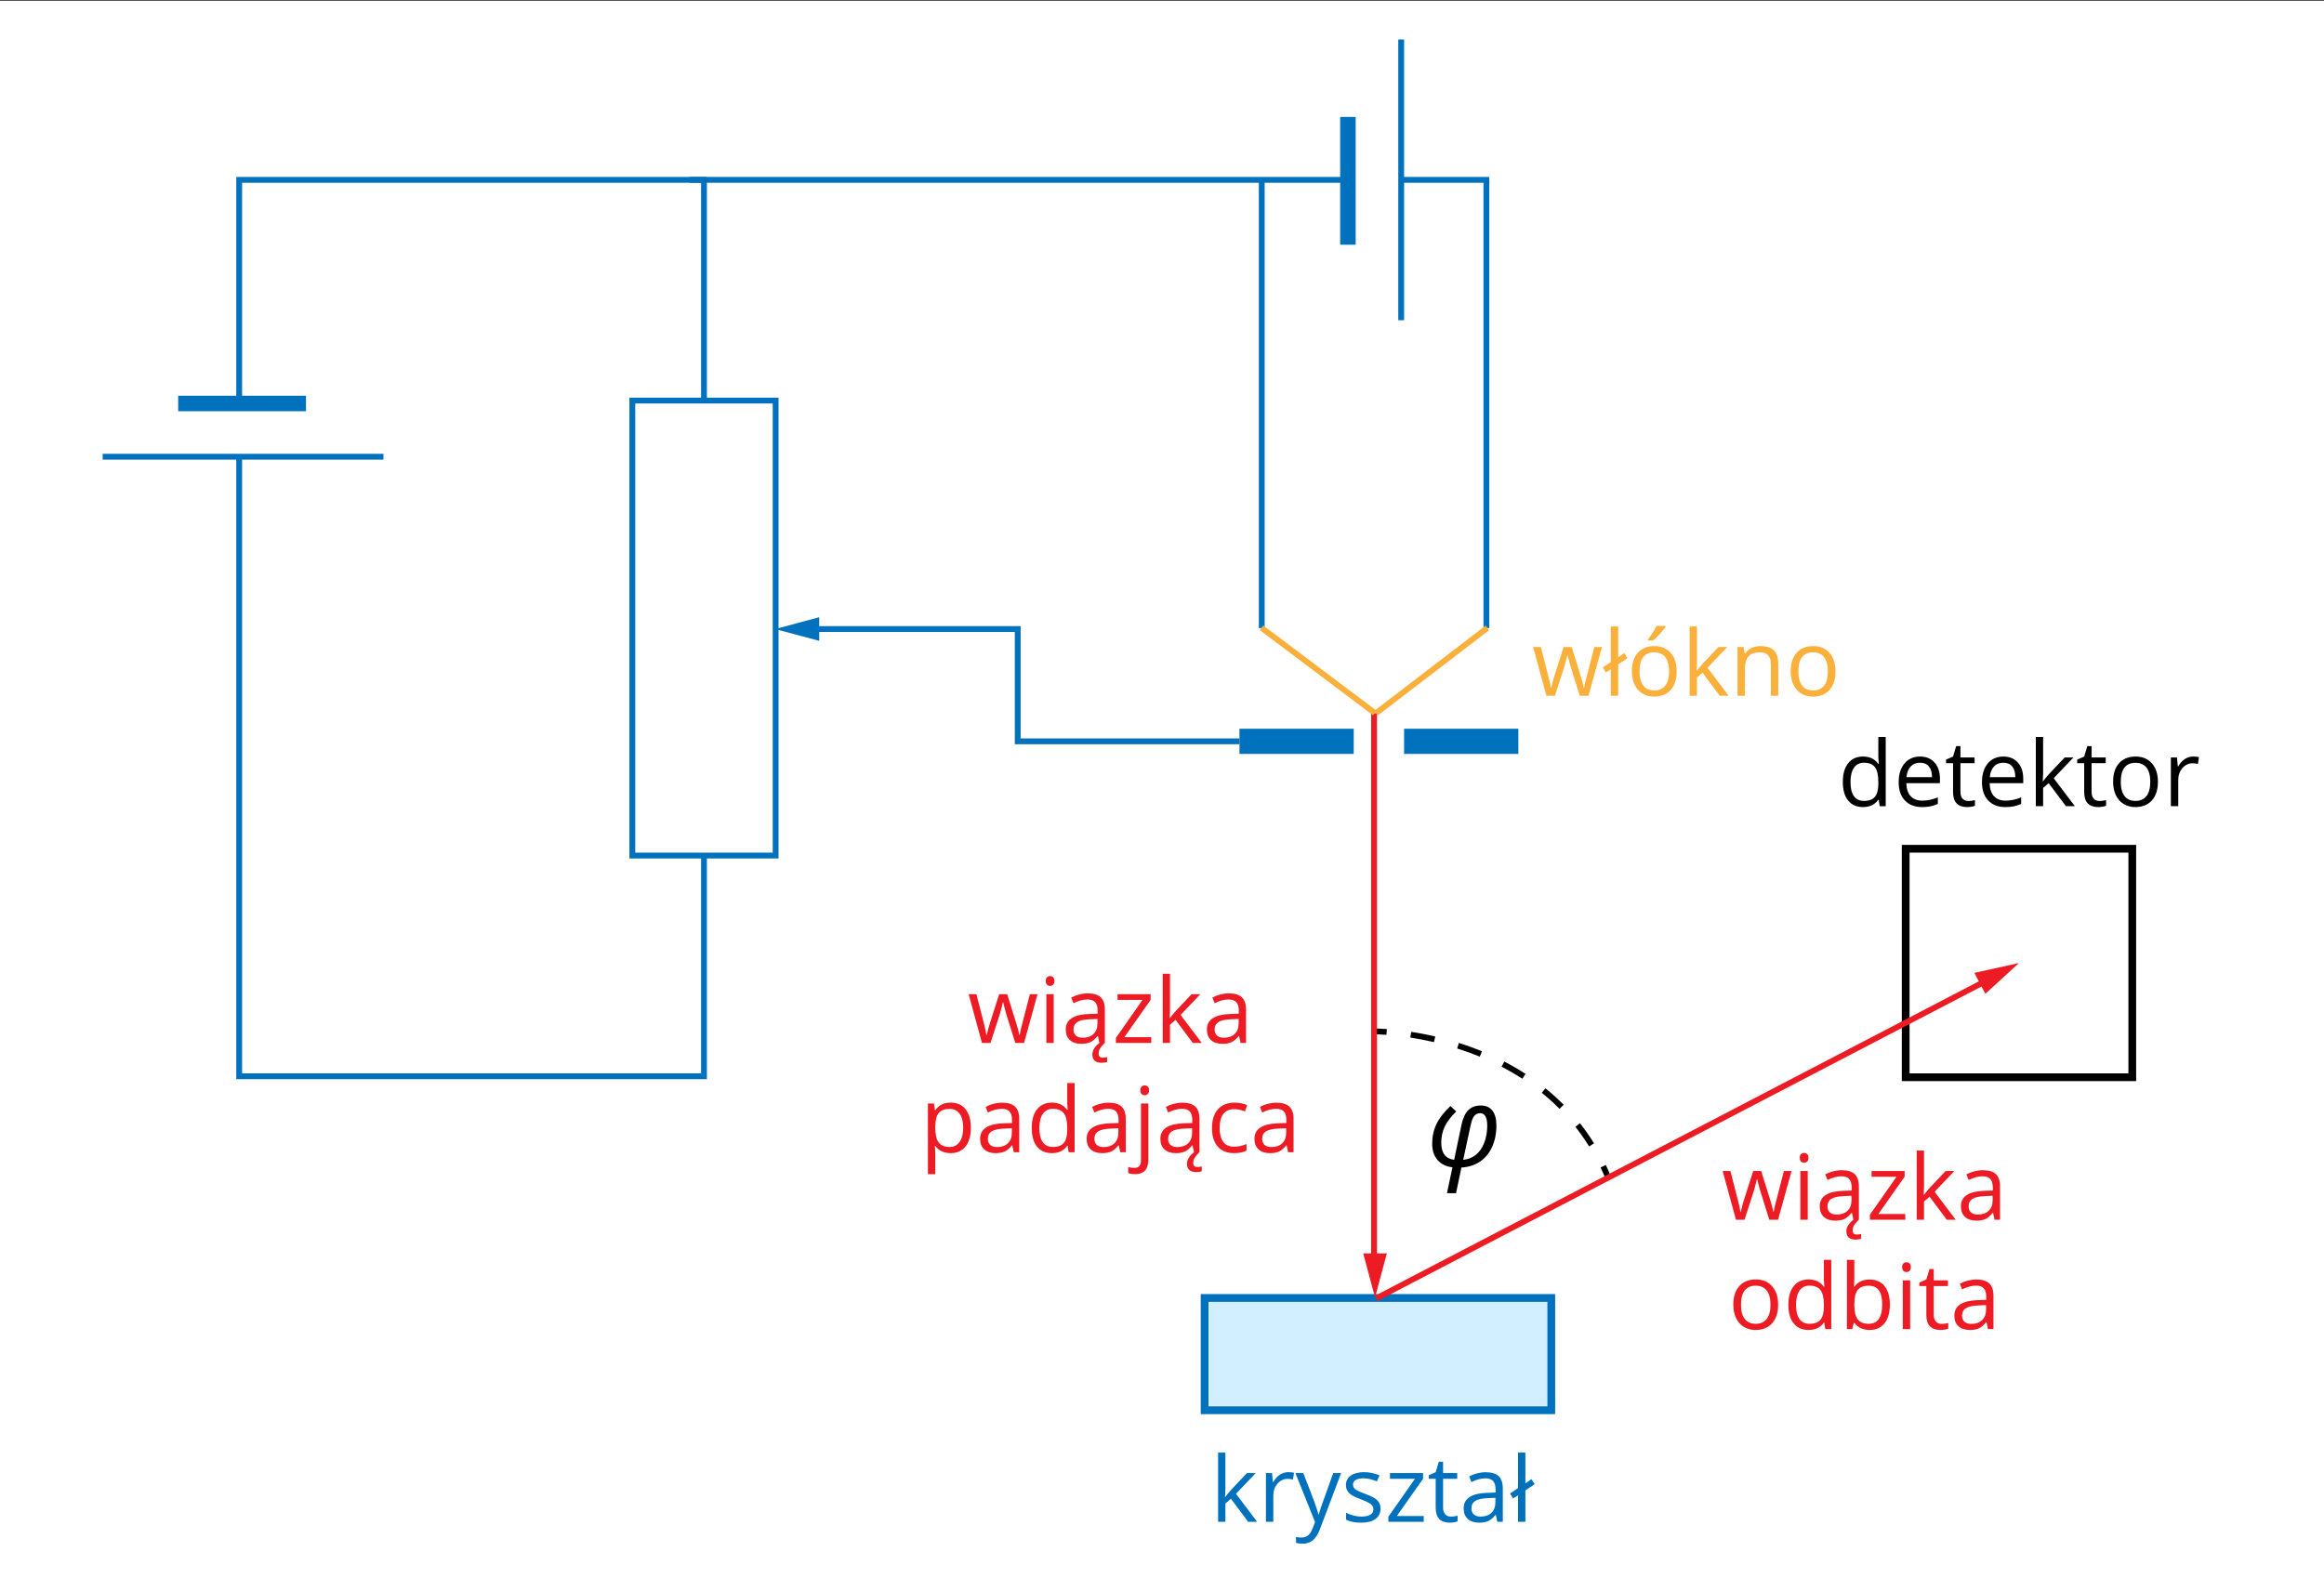 <?xml version="1.0" encoding="utf-8"?>
<!-- Generator: Adobe Illustrator 16.0.0, SVG Export Plug-In . SVG Version: 6.00 Build 0)  -->
<!DOCTYPE svg PUBLIC "-//W3C//DTD SVG 1.1//EN" "http://www.w3.org/Graphics/SVG/1.1/DTD/svg11.dtd">
<svg xmlns="http://www.w3.org/2000/svg" xmlns:xlink="http://www.w3.org/1999/xlink" version="1.1" x="0px" y="0px" viewBox="0 0 1200 821.959" enable-background="new 0 0 1200 821.959" xml:space="preserve">
<rect x="0" y="0" width="1200" height="821.959" fill="#333333" stroke="none"/>
<g id="bg">
	<rect y="0.399" fill="#FFFFFF" width="1200" height="822"/>
</g>
<g id="Layer_5">
	<g>
		<g>
			<path d="M749.974,602.911c-3.29-0.377-5.855-1.631-7.697-3.765c-1.843-2.133-2.764-4.938-2.764-8.416     c0-3.722,0.743-7.114,2.228-10.179c1.485-3.063,3.882-6.155,7.19-9.275l3.017,2.819c-2.745,2.632-4.723,5.216-5.936,7.754     c-1.212,2.537-1.818,5.328-1.818,8.373c0,5.32,2.218,8.262,6.654,8.825l3.807-18.129c0.732-3.458,1.912-5.978,3.538-7.557     s3.754-2.368,6.386-2.368c2.688,0,4.709,0.902,6.063,2.707c1.354,1.804,2.029,4.323,2.029,7.556c0,4.229-0.752,7.97-2.255,11.222     c-1.504,3.252-3.595,5.766-6.273,7.542s-5.86,2.787-9.544,3.031l-2.764,13.224h-4.68L749.974,602.911z M767.934,581.454     c0-4.322-1.212-6.484-3.637-6.484c-1.335,0-2.379,0.489-3.13,1.466c-0.752,0.978-1.382,2.688-1.89,5.132l-3.749,17.48     c2.499-0.244,4.67-1.1,6.513-2.565c1.842-1.466,3.284-3.533,4.328-6.203C767.412,587.61,767.934,584.669,767.934,581.454z"/>
		</g>
	</g>
	<g>
		<g>
			<path fill="#ED1C24" d="M524.246,538.681l-4.619-14.773c-0.291-0.904-0.835-2.956-1.631-6.158h-0.184     c-0.613,2.681-1.149,4.749-1.608,6.204l-4.756,14.728h-4.412l-6.87-25.182h3.998c1.624,6.326,2.86,11.144,3.71,14.452     s1.336,5.537,1.459,6.686h0.184c0.168-0.873,0.44-2.002,0.815-3.389s0.701-2.485,0.977-3.297l4.618-14.452h4.136l4.503,14.452     c0.858,2.634,1.44,4.848,1.747,6.64h0.184c0.061-0.552,0.226-1.401,0.494-2.551c0.268-1.148,1.865-7.329,4.791-18.541h3.952     l-6.961,25.182H524.246z"/>
			<path fill="#ED1C24" d="M539.962,506.675c0-0.873,0.214-1.513,0.644-1.919c0.428-0.405,0.965-0.608,1.608-0.608     c0.613,0,1.141,0.206,1.585,0.62c0.444,0.413,0.667,1.05,0.667,1.907s-0.222,1.497-0.667,1.918     c-0.444,0.422-0.973,0.632-1.585,0.632c-0.643,0-1.18-0.21-1.608-0.632C540.176,508.172,539.962,507.532,539.962,506.675z      M544.098,538.681h-3.814v-25.182h3.814V538.681z"/>
			<path fill="#ED1C24" d="M567.671,538.681l-0.758-3.584h-0.184c-1.256,1.577-2.508,2.646-3.757,3.205     c-1.249,0.559-2.807,0.839-4.675,0.839c-2.497,0-4.454-0.644-5.871-1.931c-1.417-1.286-2.125-3.116-2.125-5.491     c0-5.085,4.067-7.751,12.201-7.996l4.273-0.138v-1.563c0-1.976-0.425-3.435-1.275-4.377c-0.851-0.941-2.21-1.413-4.079-1.413     c-2.099,0-4.473,0.644-7.123,1.931l-1.172-2.918c1.241-0.674,2.6-1.203,4.078-1.586s2.96-0.574,4.446-0.574     c3.002,0,5.227,0.666,6.674,1.999c1.448,1.333,2.171,3.47,2.171,6.41v17.187H567.671z M559.055,535.992     c2.375,0,4.239-0.65,5.595-1.953c1.356-1.302,2.034-3.124,2.034-5.468v-2.274l-3.814,0.16c-3.033,0.107-5.22,0.578-6.56,1.413     s-2.01,2.134-2.01,3.895c0,1.379,0.417,2.428,1.252,3.147C556.386,535.633,557.554,535.992,559.055,535.992z M567.28,544.149     c0,1.439,0.72,2.159,2.16,2.159c0.643,0,1.386-0.1,2.229-0.299v2.505c-0.996,0.275-1.953,0.413-2.872,0.413     c-3.171,0-4.756-1.439-4.756-4.319c0-1.072,0.33-2.125,0.988-3.159c0.658-1.034,1.54-1.957,2.642-2.769h2.757     c-1.042,1.011-1.827,1.934-2.355,2.769C567.544,542.284,567.28,543.184,567.28,544.149z"/>
			<path fill="#ED1C24" d="M594.462,538.681h-18.266v-2.597l13.74-19.621h-12.89v-2.964h17.071v2.964l-13.556,19.254h13.901V538.681     z"/>
			<path fill="#ED1C24" d="M604.135,525.791c0.658-0.935,1.662-2.16,3.01-3.677l8.134-8.615h4.526l-10.201,10.729l10.914,14.452     h-4.619l-8.892-11.901l-2.872,2.481v9.42h-3.768V502.93h3.768v18.955c0,0.843-0.062,2.145-0.184,3.906H604.135z"/>
			<path fill="#ED1C24" d="M640.553,538.681l-0.759-3.584h-0.184c-1.257,1.577-2.509,2.646-3.757,3.205     c-1.248,0.559-2.807,0.839-4.676,0.839c-2.496,0-4.453-0.644-5.87-1.931c-1.417-1.286-2.126-3.116-2.126-5.491     c0-5.085,4.067-7.751,12.201-7.996l4.273-0.138v-1.563c0-1.976-0.425-3.435-1.275-4.377c-0.85-0.941-2.209-1.413-4.078-1.413     c-2.099,0-4.473,0.644-7.123,1.931l-1.172-2.918c1.241-0.674,2.601-1.203,4.078-1.586c1.479-0.383,2.961-0.574,4.447-0.574     c3.002,0,5.227,0.666,6.674,1.999s2.172,3.47,2.172,6.41v17.187H640.553z M631.936,535.992c2.375,0,4.24-0.65,5.596-1.953     c1.355-1.302,2.033-3.124,2.033-5.468v-2.274l-3.814,0.16c-3.033,0.107-5.219,0.578-6.56,1.413s-2.011,2.134-2.011,3.895     c0,1.379,0.418,2.428,1.252,3.147C629.268,535.633,630.436,535.992,631.936,535.992z"/>
			<path fill="#ED1C24" d="M490.85,595.607c-1.639,0-3.136-0.303-4.492-0.908c-1.356-0.604-2.493-1.535-3.412-2.791h-0.276     c0.184,1.47,0.276,2.864,0.276,4.182v10.362h-3.814v-36.486h3.102l0.529,3.446h0.184c0.98-1.379,2.122-2.374,3.423-2.987     c1.302-0.612,2.795-0.919,4.48-0.919c3.339,0,5.917,1.142,7.731,3.424c1.815,2.282,2.723,5.483,2.723,9.604     c0,4.136-0.923,7.349-2.769,9.639S494.127,595.607,490.85,595.607z M490.298,572.745c-2.573,0-4.435,0.713-5.583,2.137     c-1.148,1.425-1.738,3.692-1.769,6.802v0.85c0,3.539,0.589,6.07,1.769,7.594c1.18,1.524,3.071,2.286,5.675,2.286     c2.175,0,3.879-0.881,5.112-2.643c1.233-1.761,1.85-4.188,1.85-7.283c0-3.14-0.617-5.549-1.85-7.226     C494.269,573.584,492.535,572.745,490.298,572.745z"/>
			<path fill="#ED1C24" d="M523.453,595.147l-0.758-3.584h-0.184c-1.256,1.577-2.508,2.646-3.757,3.205     c-1.249,0.559-2.807,0.839-4.675,0.839c-2.497,0-4.454-0.644-5.871-1.931c-1.417-1.286-2.125-3.116-2.125-5.491     c0-5.085,4.067-7.751,12.201-7.996l4.273-0.138v-1.563c0-1.976-0.425-3.435-1.275-4.377c-0.851-0.941-2.21-1.413-4.079-1.413     c-2.099,0-4.473,0.644-7.123,1.931l-1.172-2.918c1.241-0.674,2.6-1.203,4.078-1.586s2.96-0.574,4.446-0.574     c3.002,0,5.227,0.666,6.674,1.999c1.448,1.333,2.171,3.47,2.171,6.41v17.187H523.453z M514.837,592.459     c2.375,0,4.239-0.65,5.595-1.953c1.356-1.302,2.034-3.124,2.034-5.468v-2.274l-3.814,0.16c-3.033,0.107-5.22,0.578-6.56,1.413     s-2.01,2.134-2.01,3.895c0,1.379,0.417,2.428,1.252,3.147C512.168,592.1,513.336,592.459,514.837,592.459z"/>
			<path fill="#ED1C24" d="M551.277,591.77h-0.207c-1.762,2.559-4.396,3.838-7.904,3.838c-3.293,0-5.855-1.126-7.686-3.378     c-1.831-2.252-2.746-5.453-2.746-9.604c0-4.15,0.919-7.375,2.757-9.673c1.838-2.298,4.396-3.446,7.674-3.446     c3.416,0,6.035,1.24,7.858,3.722h0.298l-0.161-1.814l-0.092-1.77v-10.247h3.814v35.751h-3.102L551.277,591.77z M543.649,592.413     c2.604,0,4.492-0.708,5.664-2.125s1.758-3.703,1.758-6.858v-0.805c0-3.568-0.594-6.115-1.781-7.64     c-1.187-1.523-3.083-2.286-5.687-2.286c-2.237,0-3.949,0.87-5.135,2.608c-1.188,1.738-1.781,4.193-1.781,7.363     c0,3.217,0.589,5.646,1.769,7.284S541.367,592.413,543.649,592.413z"/>
			<path fill="#ED1C24" d="M578.458,595.147l-0.758-3.584h-0.184c-1.256,1.577-2.508,2.646-3.757,3.205     c-1.249,0.559-2.807,0.839-4.675,0.839c-2.497,0-4.454-0.644-5.871-1.931c-1.417-1.286-2.125-3.116-2.125-5.491     c0-5.085,4.067-7.751,12.201-7.996l4.273-0.138v-1.563c0-1.976-0.425-3.435-1.275-4.377c-0.851-0.941-2.21-1.413-4.079-1.413     c-2.099,0-4.473,0.644-7.123,1.931l-1.172-2.918c1.241-0.674,2.6-1.203,4.078-1.586s2.96-0.574,4.446-0.574     c3.002,0,5.227,0.666,6.674,1.999c1.448,1.333,2.171,3.47,2.171,6.41v17.187H578.458z M569.842,592.459     c2.375,0,4.239-0.65,5.595-1.953c1.356-1.302,2.034-3.124,2.034-5.468v-2.274l-3.814,0.16c-3.033,0.107-5.22,0.578-6.56,1.413     s-2.01,2.134-2.01,3.895c0,1.379,0.417,2.428,1.252,3.147C567.173,592.1,568.341,592.459,569.842,592.459z"/>
			<path fill="#ED1C24" d="M586.086,606.452c-1.455,0-2.634-0.192-3.538-0.575v-3.102c1.057,0.307,2.099,0.46,3.125,0.46     c1.195,0,2.072-0.326,2.631-0.977c0.559-0.651,0.839-1.643,0.839-2.976v-29.317h3.814v29.042     C592.957,603.971,590.667,606.452,586.086,606.452z M588.821,563.142c0-0.873,0.214-1.513,0.644-1.919     c0.428-0.405,0.965-0.608,1.608-0.608c0.613,0,1.141,0.206,1.585,0.62c0.444,0.413,0.667,1.05,0.667,1.907     s-0.222,1.497-0.667,1.918c-0.444,0.422-0.973,0.632-1.585,0.632c-0.643,0-1.18-0.21-1.608-0.632     C589.035,564.639,588.821,563.999,588.821,563.142z"/>
			<path fill="#ED1C24" d="M616.53,595.147l-0.759-3.584h-0.184c-1.256,1.577-2.508,2.646-3.756,3.205     c-1.249,0.559-2.807,0.839-4.676,0.839c-2.497,0-4.454-0.644-5.871-1.931c-1.417-1.286-2.125-3.116-2.125-5.491     c0-5.085,4.066-7.751,12.201-7.996l4.273-0.138v-1.563c0-1.976-0.426-3.435-1.275-4.377c-0.851-0.941-2.21-1.413-4.078-1.413     c-2.1,0-4.473,0.644-7.123,1.931l-1.172-2.918c1.24-0.674,2.6-1.203,4.078-1.586s2.961-0.574,4.446-0.574     c3.002,0,5.228,0.666,6.675,1.999s2.171,3.47,2.171,6.41v17.187H616.53z M607.914,592.459c2.375,0,4.239-0.65,5.595-1.953     c1.356-1.302,2.034-3.124,2.034-5.468v-2.274l-3.814,0.16c-3.033,0.107-5.22,0.578-6.561,1.413     c-1.34,0.835-2.01,2.134-2.01,3.895c0,1.379,0.417,2.428,1.252,3.147C605.245,592.1,606.413,592.459,607.914,592.459z      M616.14,600.616c0,1.439,0.72,2.159,2.16,2.159c0.644,0,1.386-0.1,2.229-0.299v2.505c-0.996,0.275-1.953,0.413-2.872,0.413     c-3.171,0-4.756-1.439-4.756-4.319c0-1.072,0.329-2.125,0.988-3.159c0.658-1.034,1.539-1.957,2.642-2.769h2.757     c-1.041,1.011-1.826,1.934-2.354,2.769S616.14,599.65,616.14,600.616z"/>
			<path fill="#ED1C24" d="M637.277,595.607c-3.645,0-6.467-1.122-8.467-3.366c-1.998-2.244-2.998-5.419-2.998-9.524     c0-4.212,1.015-7.467,3.045-9.765c2.029-2.298,4.92-3.446,8.674-3.446c1.209,0,2.42,0.13,3.63,0.391s2.159,0.566,2.849,0.919     l-1.172,3.239c-0.842-0.336-1.762-0.616-2.757-0.838c-0.996-0.222-1.876-0.333-2.642-0.333c-5.117,0-7.675,3.263-7.675,9.787     c0,3.095,0.624,5.469,1.872,7.123s3.098,2.481,5.549,2.481c2.099,0,4.251-0.451,6.457-1.355v3.377     C641.957,595.171,639.836,595.607,637.277,595.607z"/>
			<path fill="#ED1C24" d="M665.103,595.147l-0.759-3.584h-0.184c-1.256,1.577-2.509,2.646-3.757,3.205     c-1.248,0.559-2.807,0.839-4.676,0.839c-2.497,0-4.454-0.644-5.87-1.931c-1.417-1.286-2.125-3.116-2.125-5.491     c0-5.085,4.066-7.751,12.2-7.996l4.273-0.138v-1.563c0-1.976-0.425-3.435-1.275-4.377c-0.85-0.941-2.209-1.413-4.078-1.413     c-2.099,0-4.473,0.644-7.122,1.931l-1.172-2.918c1.24-0.674,2.6-1.203,4.078-1.586c1.478-0.383,2.96-0.574,4.445-0.574     c3.002,0,5.228,0.666,6.675,1.999s2.172,3.47,2.172,6.41v17.187H665.103z M656.486,592.459c2.374,0,4.239-0.65,5.595-1.953     c1.355-1.302,2.033-3.124,2.033-5.468v-2.274l-3.814,0.16c-3.032,0.107-5.22,0.578-6.56,1.413     c-1.341,0.835-2.01,2.134-2.01,3.895c0,1.379,0.416,2.428,1.252,3.147C653.816,592.1,654.984,592.459,656.486,592.459z"/>
		</g>
	</g>
	<g>
		<g>
			<path fill="#FBB03B" d="M815.697,359.347l-4.618-14.773c-0.291-0.904-0.835-2.956-1.632-6.158h-0.184     c-0.612,2.681-1.148,4.749-1.607,6.204l-4.756,14.728h-4.412l-6.87-25.182h3.998c1.624,6.326,2.86,11.144,3.71,14.452     c0.851,3.309,1.337,5.537,1.459,6.686h0.185c0.169-0.873,0.44-2.002,0.815-3.389s0.701-2.485,0.977-3.297l4.618-14.452h4.136     l4.504,14.452c0.857,2.634,1.439,4.848,1.746,6.64h0.184c0.061-0.552,0.226-1.401,0.494-2.551     c0.268-1.148,1.865-7.329,4.791-18.541h3.951l-6.961,25.182H815.697z"/>
			<path fill="#FBB03B" d="M835.549,339.495l3.148-2.16l1.654,2.573l-4.803,3.24v16.198h-3.813v-13.694l-2.527,1.654l-1.608-2.596     l4.136-2.734v-18.381h3.813V339.495z"/>
			<path fill="#FBB03B" d="M865.763,346.732c0,4.105-1.034,7.311-3.102,9.616c-2.067,2.305-4.925,3.458-8.57,3.458     c-2.251,0-4.251-0.529-5.997-1.586s-3.094-2.573-4.043-4.549c-0.951-1.977-1.426-4.289-1.426-6.939     c0-4.104,1.027-7.303,3.08-9.593c2.052-2.289,4.9-3.435,8.547-3.435c3.522,0,6.322,1.172,8.397,3.516     S865.763,342.734,865.763,346.732z M846.578,346.732c0,3.217,0.643,5.668,1.93,7.353c1.287,1.686,3.178,2.527,5.675,2.527     s4.392-0.839,5.687-2.516c1.295-1.678,1.941-4.132,1.941-7.364c0-3.201-0.646-5.633-1.941-7.295s-3.205-2.493-5.732-2.493     c-2.496,0-4.381,0.82-5.652,2.459S846.578,343.485,846.578,346.732z M850.989,330.259c0.735-0.95,1.528-2.099,2.378-3.446     s1.52-2.52,2.01-3.516h4.642v0.482c-0.674,0.996-1.677,2.221-3.01,3.676c-1.333,1.456-2.489,2.582-3.47,3.378h-2.55V330.259z"/>
			<path fill="#FBB03B" d="M876.217,346.457c0.658-0.935,1.662-2.16,3.01-3.677l8.135-8.615h4.525l-10.201,10.729l10.914,14.452     h-4.619l-8.891-11.901l-2.873,2.481v9.42h-3.768v-35.751h3.768v18.955c0,0.843-0.061,2.145-0.184,3.906H876.217z"/>
			<path fill="#FBB03B" d="M914.381,359.347v-16.29c0-2.053-0.467-3.585-1.401-4.596s-2.397-1.517-4.389-1.517     c-2.634,0-4.564,0.713-5.79,2.137c-1.226,1.425-1.838,3.776-1.838,7.055v13.211h-3.814v-25.182h3.102l0.621,3.446h0.184     c0.781-1.241,1.877-2.202,3.285-2.884c1.41-0.682,2.979-1.022,4.711-1.022c3.033,0,5.314,0.731,6.847,2.194     s2.298,3.803,2.298,7.02v16.428H914.381z"/>
			<path fill="#FBB03B" d="M947.766,346.732c0,4.105-1.033,7.311-3.102,9.616c-2.068,2.305-4.925,3.458-8.57,3.458     c-2.252,0-4.25-0.529-5.996-1.586c-1.747-1.057-3.095-2.573-4.045-4.549c-0.949-1.977-1.424-4.289-1.424-6.939     c0-4.104,1.025-7.303,3.078-9.593c2.053-2.289,4.902-3.435,8.548-3.435c3.522,0,6.321,1.172,8.397,3.516     S947.766,342.734,947.766,346.732z M928.58,346.732c0,3.217,0.645,5.668,1.931,7.353c1.286,1.686,3.179,2.527,5.675,2.527     s4.393-0.839,5.688-2.516c1.293-1.678,1.941-4.132,1.941-7.364c0-3.201-0.648-5.633-1.941-7.295     c-1.295-1.662-3.206-2.493-5.733-2.493c-2.497,0-4.381,0.82-5.651,2.459C929.216,341.042,928.58,343.485,928.58,346.732z"/>
		</g>
	</g>
	<g>
		<g>
			<path fill="#ED1C24" d="M913.58,630.014l-4.619-14.773c-0.291-0.904-0.835-2.956-1.631-6.158h-0.184     c-0.613,2.681-1.149,4.749-1.609,6.204l-4.756,14.728h-4.411l-6.87-25.182h3.998c1.623,6.326,2.86,11.144,3.711,14.452     c0.85,3.309,1.336,5.537,1.459,6.686h0.184c0.168-0.873,0.439-2.002,0.815-3.389s0.701-2.485,0.977-3.297l4.618-14.452h4.136     l4.503,14.452c0.858,2.634,1.44,4.848,1.747,6.64h0.184c0.062-0.552,0.226-1.401,0.494-2.551     c0.268-1.148,1.864-7.329,4.79-18.541h3.952l-6.962,25.182H913.58z"/>
			<path fill="#ED1C24" d="M929.295,598.008c0-0.873,0.215-1.513,0.645-1.919c0.428-0.405,0.965-0.608,1.607-0.608     c0.613,0,1.141,0.206,1.586,0.62c0.443,0.413,0.666,1.05,0.666,1.907s-0.223,1.497-0.666,1.918     c-0.445,0.422-0.973,0.632-1.586,0.632c-0.643,0-1.18-0.21-1.607-0.632C929.51,599.505,929.295,598.865,929.295,598.008z      M933.432,630.014h-3.814v-25.182h3.814V630.014z"/>
			<path fill="#ED1C24" d="M957.004,630.014l-0.758-3.584h-0.184c-1.256,1.577-2.508,2.646-3.757,3.205     c-1.249,0.559-2.807,0.839-4.675,0.839c-2.498,0-4.455-0.644-5.871-1.931c-1.417-1.286-2.125-3.116-2.125-5.491     c0-5.085,4.066-7.751,12.2-7.996l4.273-0.138v-1.563c0-1.976-0.425-3.435-1.274-4.377c-0.852-0.941-2.211-1.413-4.079-1.413     c-2.099,0-4.473,0.644-7.122,1.931l-1.172-2.918c1.24-0.674,2.6-1.203,4.078-1.586c1.478-0.383,2.96-0.574,4.445-0.574     c3.002,0,5.228,0.666,6.675,1.999c1.448,1.333,2.171,3.47,2.171,6.41v17.187H957.004z M948.389,627.325     c2.374,0,4.238-0.65,5.594-1.953c1.356-1.302,2.034-3.124,2.034-5.468v-2.274l-3.813,0.16c-3.033,0.107-5.221,0.578-6.561,1.413     s-2.01,2.134-2.01,3.895c0,1.379,0.416,2.428,1.252,3.147C945.719,626.966,946.887,627.325,948.389,627.325z M956.613,635.482     c0,1.439,0.721,2.159,2.16,2.159c0.644,0,1.387-0.1,2.229-0.299v2.505c-0.996,0.275-1.953,0.413-2.871,0.413     c-3.172,0-4.757-1.439-4.757-4.319c0-1.072,0.329-2.125,0.988-3.159c0.658-1.034,1.54-1.957,2.642-2.769h2.758     c-1.042,1.011-1.826,1.934-2.355,2.769C956.878,633.617,956.613,634.517,956.613,635.482z"/>
			<path fill="#ED1C24" d="M983.795,630.014h-18.266v-2.597l13.74-19.621h-12.891v-2.964h17.072v2.964l-13.557,19.254h13.9V630.014z     "/>
			<path fill="#ED1C24" d="M993.469,617.124c0.658-0.935,1.661-2.16,3.01-3.677l8.133-8.615h4.527l-10.202,10.729l10.914,14.452     h-4.618l-8.893-11.901l-2.871,2.481v9.42H989.7v-35.751h3.769v18.955c0,0.843-0.063,2.145-0.185,3.906H993.469z"/>
			<path fill="#ED1C24" d="M1029.886,630.014l-0.759-3.584h-0.184c-1.256,1.577-2.508,2.646-3.756,3.205     c-1.249,0.559-2.807,0.839-4.676,0.839c-2.497,0-4.454-0.644-5.871-1.931c-1.416-1.286-2.125-3.116-2.125-5.491     c0-5.085,4.066-7.751,12.201-7.996l4.273-0.138v-1.563c0-1.976-0.426-3.435-1.275-4.377c-0.851-0.941-2.21-1.413-4.078-1.413     c-2.1,0-4.473,0.644-7.123,1.931l-1.172-2.918c1.24-0.674,2.6-1.203,4.078-1.586s2.961-0.574,4.446-0.574     c3.002,0,5.228,0.666,6.675,1.999s2.171,3.47,2.171,6.41v17.187H1029.886z M1021.27,627.325c2.375,0,4.239-0.65,5.595-1.953     c1.356-1.302,2.034-3.124,2.034-5.468v-2.274l-3.814,0.16c-3.033,0.107-5.22,0.578-6.561,1.413     c-1.34,0.835-2.01,2.134-2.01,3.895c0,1.379,0.417,2.428,1.252,3.147C1018.601,626.966,1019.769,627.325,1021.27,627.325z"/>
			<path fill="#ED1C24" d="M918.14,673.866c0,4.105-1.034,7.311-3.102,9.616c-2.067,2.305-4.925,3.458-8.57,3.458     c-2.251,0-4.251-0.529-5.997-1.586s-3.094-2.573-4.043-4.549c-0.951-1.977-1.426-4.289-1.426-6.939     c0-4.104,1.027-7.303,3.08-9.593c2.052-2.289,4.9-3.435,8.547-3.435c3.522,0,6.322,1.172,8.397,3.516     S918.14,669.868,918.14,673.866z M898.955,673.866c0,3.217,0.643,5.668,1.93,7.353c1.287,1.686,3.178,2.527,5.675,2.527     s4.392-0.839,5.687-2.516c1.295-1.678,1.941-4.132,1.941-7.364c0-3.201-0.646-5.633-1.941-7.295s-3.205-2.493-5.732-2.493     c-2.496,0-4.381,0.82-5.652,2.459S898.955,670.619,898.955,673.866z"/>
			<path fill="#ED1C24" d="M941.967,683.103h-0.207c-1.762,2.559-4.396,3.838-7.904,3.838c-3.293,0-5.855-1.126-7.686-3.378     s-2.746-5.453-2.746-9.604c0-4.15,0.92-7.375,2.758-9.673s4.396-3.446,7.674-3.446c3.416,0,6.035,1.24,7.858,3.722h0.298     l-0.16-1.814l-0.092-1.77v-10.247h3.814v35.751h-3.103L941.967,683.103z M934.338,683.746c2.604,0,4.492-0.708,5.664-2.125     s1.758-3.703,1.758-6.858v-0.805c0-3.568-0.594-6.115-1.781-7.64c-1.187-1.523-3.082-2.286-5.686-2.286     c-2.237,0-3.949,0.87-5.136,2.608c-1.188,1.738-1.78,4.193-1.78,7.363c0,3.217,0.589,5.646,1.769,7.284     S932.056,683.746,934.338,683.746z"/>
			<path fill="#ED1C24" d="M965.379,660.885c3.309,0,5.879,1.13,7.709,3.389c1.83,2.26,2.746,5.457,2.746,9.593     s-0.924,7.349-2.77,9.639s-4.407,3.436-7.686,3.436c-1.639,0-3.136-0.303-4.491-0.908c-1.356-0.604-2.493-1.535-3.412-2.791     h-0.276l-0.804,3.239h-2.733v-35.751h3.813v8.685c0,1.945-0.062,3.692-0.184,5.239h0.184     C959.252,662.141,961.887,660.885,965.379,660.885z M964.828,664.078c-2.604,0-4.48,0.747-5.629,2.24     c-1.149,1.494-1.724,4.01-1.724,7.548c0,3.539,0.589,6.07,1.769,7.594c1.18,1.524,3.072,2.286,5.676,2.286     c2.344,0,4.09-0.854,5.238-2.562s1.724-4.162,1.724-7.364c0-3.277-0.575-5.721-1.724-7.329S967.232,664.078,964.828,664.078z"/>
			<path fill="#ED1C24" d="M982.175,654.475c0-0.873,0.214-1.513,0.644-1.919c0.428-0.405,0.965-0.608,1.607-0.608     c0.613,0,1.142,0.206,1.586,0.62c0.444,0.413,0.666,1.05,0.666,1.907s-0.222,1.497-0.666,1.918     c-0.444,0.422-0.973,0.632-1.586,0.632c-0.643,0-1.18-0.21-1.607-0.632C982.389,655.972,982.175,655.332,982.175,654.475z      M986.311,686.48h-3.814v-25.182h3.814V686.48z"/>
			<path fill="#ED1C24" d="M1002.531,683.792c0.675,0,1.326-0.049,1.953-0.149c0.629-0.1,1.127-0.202,1.494-0.31v2.918     c-0.414,0.199-1.022,0.363-1.826,0.494c-0.805,0.13-1.528,0.195-2.172,0.195c-4.871,0-7.307-2.565-7.307-7.697v-14.98h-3.607     v-1.839l3.607-1.585l1.608-5.377h2.206v5.837h7.307v2.964h-7.307v14.819c0,1.517,0.359,2.681,1.08,3.492     C1000.287,683.387,1001.275,683.792,1002.531,683.792z"/>
			<path fill="#ED1C24" d="M1026.496,686.48l-0.758-3.584h-0.184c-1.257,1.577-2.509,2.646-3.758,3.205     c-1.248,0.559-2.807,0.839-4.675,0.839c-2.497,0-4.454-0.644-5.87-1.931c-1.418-1.286-2.126-3.116-2.126-5.491     c0-5.085,4.067-7.751,12.2-7.996l4.273-0.138v-1.563c0-1.976-0.424-3.435-1.274-4.377c-0.851-0.941-2.21-1.413-4.079-1.413     c-2.098,0-4.473,0.644-7.122,1.931l-1.172-2.918c1.241-0.674,2.601-1.203,4.078-1.586s2.96-0.574,4.446-0.574     c3.002,0,5.227,0.666,6.674,1.999c1.448,1.333,2.172,3.47,2.172,6.41v17.187H1026.496z M1017.88,683.792     c2.374,0,4.239-0.65,5.595-1.953c1.355-1.302,2.033-3.124,2.033-5.468v-2.274l-3.813,0.16c-3.033,0.107-5.22,0.578-6.56,1.413     c-1.341,0.835-2.011,2.134-2.011,3.895c0,1.379,0.417,2.428,1.252,3.147C1015.211,683.433,1016.379,683.792,1017.88,683.792z"/>
		</g>
	</g>
	<g>
		<g>
			<path fill="#0071BC" d="M632.734,773.124c0.658-0.935,1.662-2.16,3.01-3.677l8.135-8.615h4.525l-10.201,10.729l10.914,14.452     h-4.619l-8.891-11.901l-2.873,2.481v9.42h-3.768v-35.751h3.768v18.955c0,0.843-0.061,2.145-0.184,3.906H632.734z"/>
			<path fill="#0071BC" d="M665.154,760.372c1.118,0,2.121,0.092,3.01,0.275l-0.527,3.539c-1.043-0.23-1.961-0.345-2.758-0.345     c-2.037,0-3.779,0.827-5.227,2.481c-1.448,1.654-2.172,3.714-2.172,6.181v13.51h-3.814v-25.182h3.148l0.436,4.664h0.185     c0.935-1.64,2.06-2.903,3.378-3.791C662.129,760.816,663.576,760.372,665.154,760.372z"/>
			<path fill="#0071BC" d="M668.877,760.832h4.09l5.514,14.359c1.21,3.278,1.961,5.646,2.252,7.1h0.184     c0.199-0.78,0.617-2.117,1.252-4.009c0.636-1.892,2.715-7.709,6.238-17.45h4.09l-10.822,28.674     c-1.072,2.834-2.324,4.845-3.756,6.031c-1.433,1.188-3.19,1.781-5.273,1.781c-1.164,0-2.313-0.131-3.446-0.391v-3.056     c0.843,0.184,1.784,0.275,2.826,0.275c2.619,0,4.487-1.471,5.606-4.411l1.401-3.585L668.877,760.832z"/>
			<path fill="#0071BC" d="M712.83,779.144c0,2.344-0.873,4.151-2.619,5.423s-4.197,1.907-7.352,1.907     c-3.34,0-5.943-0.529-7.813-1.586v-3.538c1.21,0.612,2.508,1.095,3.895,1.447s2.723,0.528,4.01,0.528     c1.99,0,3.522-0.317,4.595-0.953s1.608-1.604,1.608-2.906c0-0.98-0.425-1.819-1.275-2.517c-0.85-0.696-2.508-1.52-4.975-2.47     c-2.344-0.873-4.009-1.635-4.997-2.286c-0.987-0.65-1.724-1.39-2.206-2.217s-0.723-1.815-0.723-2.964     c0-2.053,0.834-3.673,2.504-4.86c1.67-1.187,3.959-1.78,6.87-1.78c2.711,0,5.36,0.552,7.95,1.654l-1.355,3.102     c-2.528-1.041-4.818-1.563-6.871-1.563c-1.807,0-3.17,0.284-4.09,0.851c-0.918,0.566-1.378,1.348-1.378,2.344     c0,0.674,0.173,1.248,0.517,1.723c0.345,0.476,0.9,0.927,1.666,1.355c0.766,0.43,2.236,1.05,4.412,1.861     c2.986,1.088,5.004,2.183,6.054,3.286C712.306,776.088,712.83,777.475,712.83,779.144z"/>
			<path fill="#0071BC" d="M735.141,786.014h-18.266v-2.597l13.739-19.621h-12.89v-2.964h17.071v2.964L721.24,783.05h13.9V786.014z"/>
			<path fill="#0071BC" d="M749.179,783.325c0.675,0,1.325-0.049,1.953-0.149c0.628-0.1,1.126-0.202,1.493-0.31v2.918     c-0.413,0.199-1.021,0.363-1.826,0.494c-0.805,0.13-1.527,0.195-2.172,0.195c-4.871,0-7.307-2.565-7.307-7.697v-14.98h-3.606     v-1.839l3.606-1.585l1.609-5.377h2.205v5.837h7.307v2.964h-7.307v14.819c0,1.517,0.359,2.681,1.08,3.492     C746.935,782.92,747.923,783.325,749.179,783.325z"/>
			<path fill="#0071BC" d="M773.143,786.014l-0.758-3.584h-0.184c-1.256,1.577-2.508,2.646-3.757,3.205     c-1.249,0.559-2.807,0.839-4.675,0.839c-2.498,0-4.455-0.644-5.871-1.931c-1.417-1.286-2.125-3.116-2.125-5.491     c0-5.085,4.066-7.751,12.2-7.996l4.273-0.138v-1.563c0-1.976-0.425-3.435-1.274-4.377c-0.852-0.941-2.211-1.413-4.079-1.413     c-2.099,0-4.473,0.644-7.122,1.931l-1.172-2.918c1.24-0.674,2.6-1.203,4.078-1.586c1.478-0.383,2.96-0.574,4.445-0.574     c3.002,0,5.228,0.666,6.675,1.999c1.448,1.333,2.171,3.47,2.171,6.41v17.187H773.143z M764.527,783.325     c2.374,0,4.238-0.65,5.594-1.953c1.356-1.302,2.034-3.124,2.034-5.468v-2.274l-3.813,0.16c-3.033,0.107-5.221,0.578-6.561,1.413     s-2.01,2.134-2.01,3.895c0,1.379,0.416,2.428,1.252,3.147C761.857,782.966,763.025,783.325,764.527,783.325z"/>
			<path fill="#0071BC" d="M787.643,766.162l3.146-2.16l1.654,2.573l-4.801,3.24v16.198h-3.814v-13.694l-2.527,1.654l-1.609-2.596     l4.137-2.734v-18.381h3.814V766.162z"/>
		</g>
	</g>
	<g>
		<g>
			<path d="M970.09,413.021h-0.206c-1.762,2.559-4.396,3.838-7.903,3.838c-3.294,0-5.855-1.126-7.686-3.378     c-1.831-2.252-2.746-5.453-2.746-9.604c0-4.15,0.919-7.375,2.757-9.673c1.839-2.298,4.396-3.446,7.675-3.446     c3.415,0,6.034,1.24,7.857,3.722h0.299l-0.161-1.814l-0.092-1.77v-10.247h3.813v35.751h-3.102L970.09,413.021z M962.463,413.665     c2.604,0,4.491-0.708,5.663-2.125s1.758-3.703,1.758-6.858v-0.805c0-3.568-0.594-6.115-1.78-7.64     c-1.188-1.523-3.084-2.286-5.688-2.286c-2.236,0-3.948,0.87-5.135,2.608c-1.188,1.738-1.781,4.193-1.781,7.363     c0,3.217,0.59,5.646,1.77,7.284S960.18,413.665,962.463,413.665z"/>
			<path d="M992.424,416.859c-3.723,0-6.66-1.134-8.812-3.401c-2.152-2.267-3.229-5.414-3.229-9.442c0-4.06,0.999-7.284,2.999-9.674     c1.998-2.39,4.683-3.584,8.053-3.584c3.155,0,5.652,1.038,7.49,3.113c1.838,2.076,2.758,4.813,2.758,8.214v2.413h-17.348     c0.076,2.956,0.823,5.2,2.24,6.731c1.416,1.532,3.412,2.298,5.985,2.298c2.711,0,5.392-0.566,8.042-1.7v3.4     c-1.349,0.582-2.623,1-3.826,1.252C995.574,416.732,994.124,416.859,992.424,416.859z M991.39,393.951     c-2.022,0-3.634,0.659-4.837,1.977c-1.202,1.317-1.91,3.14-2.125,5.468h13.166c0-2.404-0.537-4.246-1.609-5.525     S993.381,393.951,991.39,393.951z"/>
			<path d="M1016.318,413.711c0.675,0,1.326-0.049,1.953-0.149c0.629-0.1,1.127-0.202,1.494-0.31v2.918     c-0.414,0.199-1.022,0.363-1.826,0.494c-0.805,0.13-1.528,0.195-2.172,0.195c-4.871,0-7.307-2.565-7.307-7.697v-14.98h-3.607     v-1.839l3.607-1.585l1.608-5.377h2.206v5.837h7.307v2.964h-7.307v14.819c0,1.517,0.359,2.681,1.08,3.492     C1014.074,413.306,1015.063,413.711,1016.318,413.711z"/>
			<path d="M1035.436,416.859c-3.723,0-6.66-1.134-8.812-3.401c-2.152-2.267-3.229-5.414-3.229-9.442     c0-4.06,0.999-7.284,2.999-9.674c1.998-2.39,4.683-3.584,8.053-3.584c3.155,0,5.652,1.038,7.49,3.113     c1.838,2.076,2.758,4.813,2.758,8.214v2.413h-17.348c0.076,2.956,0.823,5.2,2.24,6.731c1.416,1.532,3.412,2.298,5.985,2.298     c2.711,0,5.392-0.566,8.042-1.7v3.4c-1.349,0.582-2.623,1-3.826,1.252C1038.586,416.732,1037.136,416.859,1035.436,416.859z      M1034.401,393.951c-2.022,0-3.634,0.659-4.837,1.977c-1.202,1.317-1.91,3.14-2.125,5.468h13.166     c0-2.404-0.537-4.246-1.609-5.525S1036.393,393.951,1034.401,393.951z"/>
			<path d="M1054.965,403.51c0.658-0.935,1.662-2.16,3.01-3.677l8.135-8.615h4.525l-10.201,10.729l10.914,14.452h-4.619     l-8.891-11.901l-2.873,2.481v9.42h-3.768v-35.751h3.768v18.955c0,0.843-0.061,2.145-0.184,3.906H1054.965z"/>
			<path d="M1084.029,413.711c0.675,0,1.326-0.049,1.953-0.149c0.629-0.1,1.127-0.202,1.494-0.31v2.918     c-0.414,0.199-1.022,0.363-1.826,0.494c-0.805,0.13-1.528,0.195-2.172,0.195c-4.871,0-7.307-2.565-7.307-7.697v-14.98h-3.607     v-1.839l3.607-1.585l1.608-5.377h2.206v5.837h7.307v2.964h-7.307v14.819c0,1.517,0.359,2.681,1.08,3.492     C1081.785,413.306,1082.773,413.711,1084.029,413.711z"/>
			<path d="M1114.244,403.785c0,4.105-1.033,7.311-3.102,9.616c-2.068,2.305-4.925,3.458-8.57,3.458     c-2.252,0-4.25-0.529-5.996-1.586c-1.747-1.057-3.095-2.573-4.045-4.549c-0.949-1.977-1.424-4.289-1.424-6.939     c0-4.104,1.025-7.303,3.078-9.593c2.053-2.289,4.902-3.435,8.548-3.435c3.522,0,6.321,1.172,8.397,3.516     S1114.244,399.787,1114.244,403.785z M1095.059,403.785c0,3.217,0.645,5.668,1.931,7.353c1.286,1.686,3.179,2.527,5.675,2.527     s4.393-0.839,5.688-2.516c1.293-1.678,1.941-4.132,1.941-7.364c0-3.201-0.648-5.633-1.941-7.295     c-1.295-1.662-3.206-2.493-5.733-2.493c-2.497,0-4.381,0.82-5.651,2.459C1095.694,398.095,1095.059,400.538,1095.059,403.785z"/>
			<path d="M1132.418,390.758c1.119,0,2.121,0.092,3.01,0.275l-0.527,3.539c-1.043-0.23-1.961-0.345-2.758-0.345     c-2.037,0-3.779,0.827-5.227,2.481s-2.172,3.714-2.172,6.181v13.51h-3.814v-25.182h3.148l0.436,4.664h0.184     c0.936-1.64,2.061-2.903,3.379-3.791C1129.393,391.202,1130.84,390.758,1132.418,390.758z"/>
		</g>
	</g>
</g>
<g id="Layer_4">
	<path fill="#0071BC" d="M365,557.399H122v-466h243V557.399z M125,554.399h237v-460H125V554.399z"/>
	<rect x="356" y="91.399" fill="#0071BC" width="413" height="3"/>
	<g>
		<rect x="106" y="206.399" fill="#FFFFFF" width="39" height="29"/>
		<rect x="92" y="204.399" fill="#0071BC" width="66" height="8"/>
		<rect x="53" y="234.399" fill="#0071BC" width="145" height="3"/>
	</g>
	<g>
		<rect x="694" y="73.399" fill="#FFFFFF" width="29" height="39"/>
		<rect x="692" y="60.399" fill="#0071BC" width="8" height="66"/>
		<rect x="722" y="20.399" fill="#0071BC" width="3" height="145"/>
	</g>
	<g>
		<rect x="326" y="207.399" fill="#FFFFFF" width="74" height="235"/>
		<path fill="#0071BC" d="M402,443.399h-77v-238h77V443.399z M328,440.399h71v-232h-71V440.399z"/>
	</g>
	<rect x="766" y="93.399" fill="#0071BC" width="3" height="231"/>
	<rect x="650" y="93.399" fill="#0071BC" width="3" height="231"/>
	<g>
		<polygon fill="#0071BC" points="640,384.399 524,384.399 524,326.399 419,326.399 419,323.399 527,323.399 527,381.399     640,381.399   "/>
		<g>
			<polygon fill="#0071BC" points="423,331.001 400.234,324.903 423,318.798    "/>
		</g>
	</g>
	<rect x="640" y="376.399" fill="#0071BC" width="59" height="13"/>
	<rect x="725" y="376.399" fill="#0071BC" width="59" height="13"/>
	<g>
		<rect x="622" y="670.399" fill="#D2EFFF" width="179" height="58"/>
		<path fill="#0071BC" d="M803,730.399H620v-62h183V730.399z M624,726.399h175v-54H624V726.399z"/>
	</g>
	<g>
		<path d="M715.884,534.49c-3.693-0.265-5.86-0.252-5.877-0.258l-0.015-3c0.099,0,2.287-0.008,6.106,0.266L715.884,534.49z"/>
		<path d="M820.53,592.125c-2.169-3.511-4.551-6.919-7.078-10.131l2.357-1.855c2.597,3.301,5.044,6.803,7.273,10.408L820.53,592.125    z M805.269,572.732c-2.872-2.902-5.959-5.691-9.174-8.292l1.887-2.332c3.3,2.669,6.47,5.533,9.42,8.513L805.269,572.732z     M786.072,557.178c-3.405-2.208-7.011-4.302-10.717-6.221l1.381-2.664c3.791,1.964,7.481,4.106,10.969,6.367L786.072,557.178z     M764.093,545.758c-3.768-1.543-7.697-2.962-11.68-4.218l0.902-2.861c4.062,1.281,8.069,2.729,11.914,4.302L764.093,545.758z     M740.424,538.264c-4.018-0.935-8.125-1.729-12.208-2.361l0.459-2.965c4.157,0.644,8.339,1.453,12.429,2.404L740.424,538.264z"/>
		<path d="M828.857,608.413c-0.759-1.824-1.569-3.646-2.411-5.413l2.709-1.289c0.862,1.813,1.694,3.681,2.472,5.55L828.857,608.413z    "/>
	</g>
	<path d="M1103,558.399H982v-122h121V558.399z M986,554.399h113v-114H986V554.399z"/>
	<g>
		<rect x="708" y="368.399" fill="#ED1C24" width="3" height="283"/>
		<g>
			<polygon fill="#ED1C24" points="703.898,647.399 709.996,670.165 716.102,647.399    "/>
		</g>
	</g>
	<g>
		
			<rect x="866.498" y="410.088" transform="matrix(0.462 0.887 -0.887 0.462 989.255 -453.291)" fill="#ED1C24" width="3.001" height="356.209"/>
		<g>
			<polygon fill="#ED1C24" points="1025.12,513.319 1042.502,497.403 1019.488,502.495    "/>
		</g>
	</g>
	
		<rect x="644.15" y="344.899" transform="matrix(0.799 0.601 -0.601 0.799 344.926 -339.63)" fill="#FBB03B" width="73.2" height="3"/>
	
		<rect x="737.25" y="310.198" transform="matrix(0.608 0.794 -0.794 0.608 565.137 -450.848)" fill="#FBB03B" width="3" height="72.403"/>
</g>
</svg>
